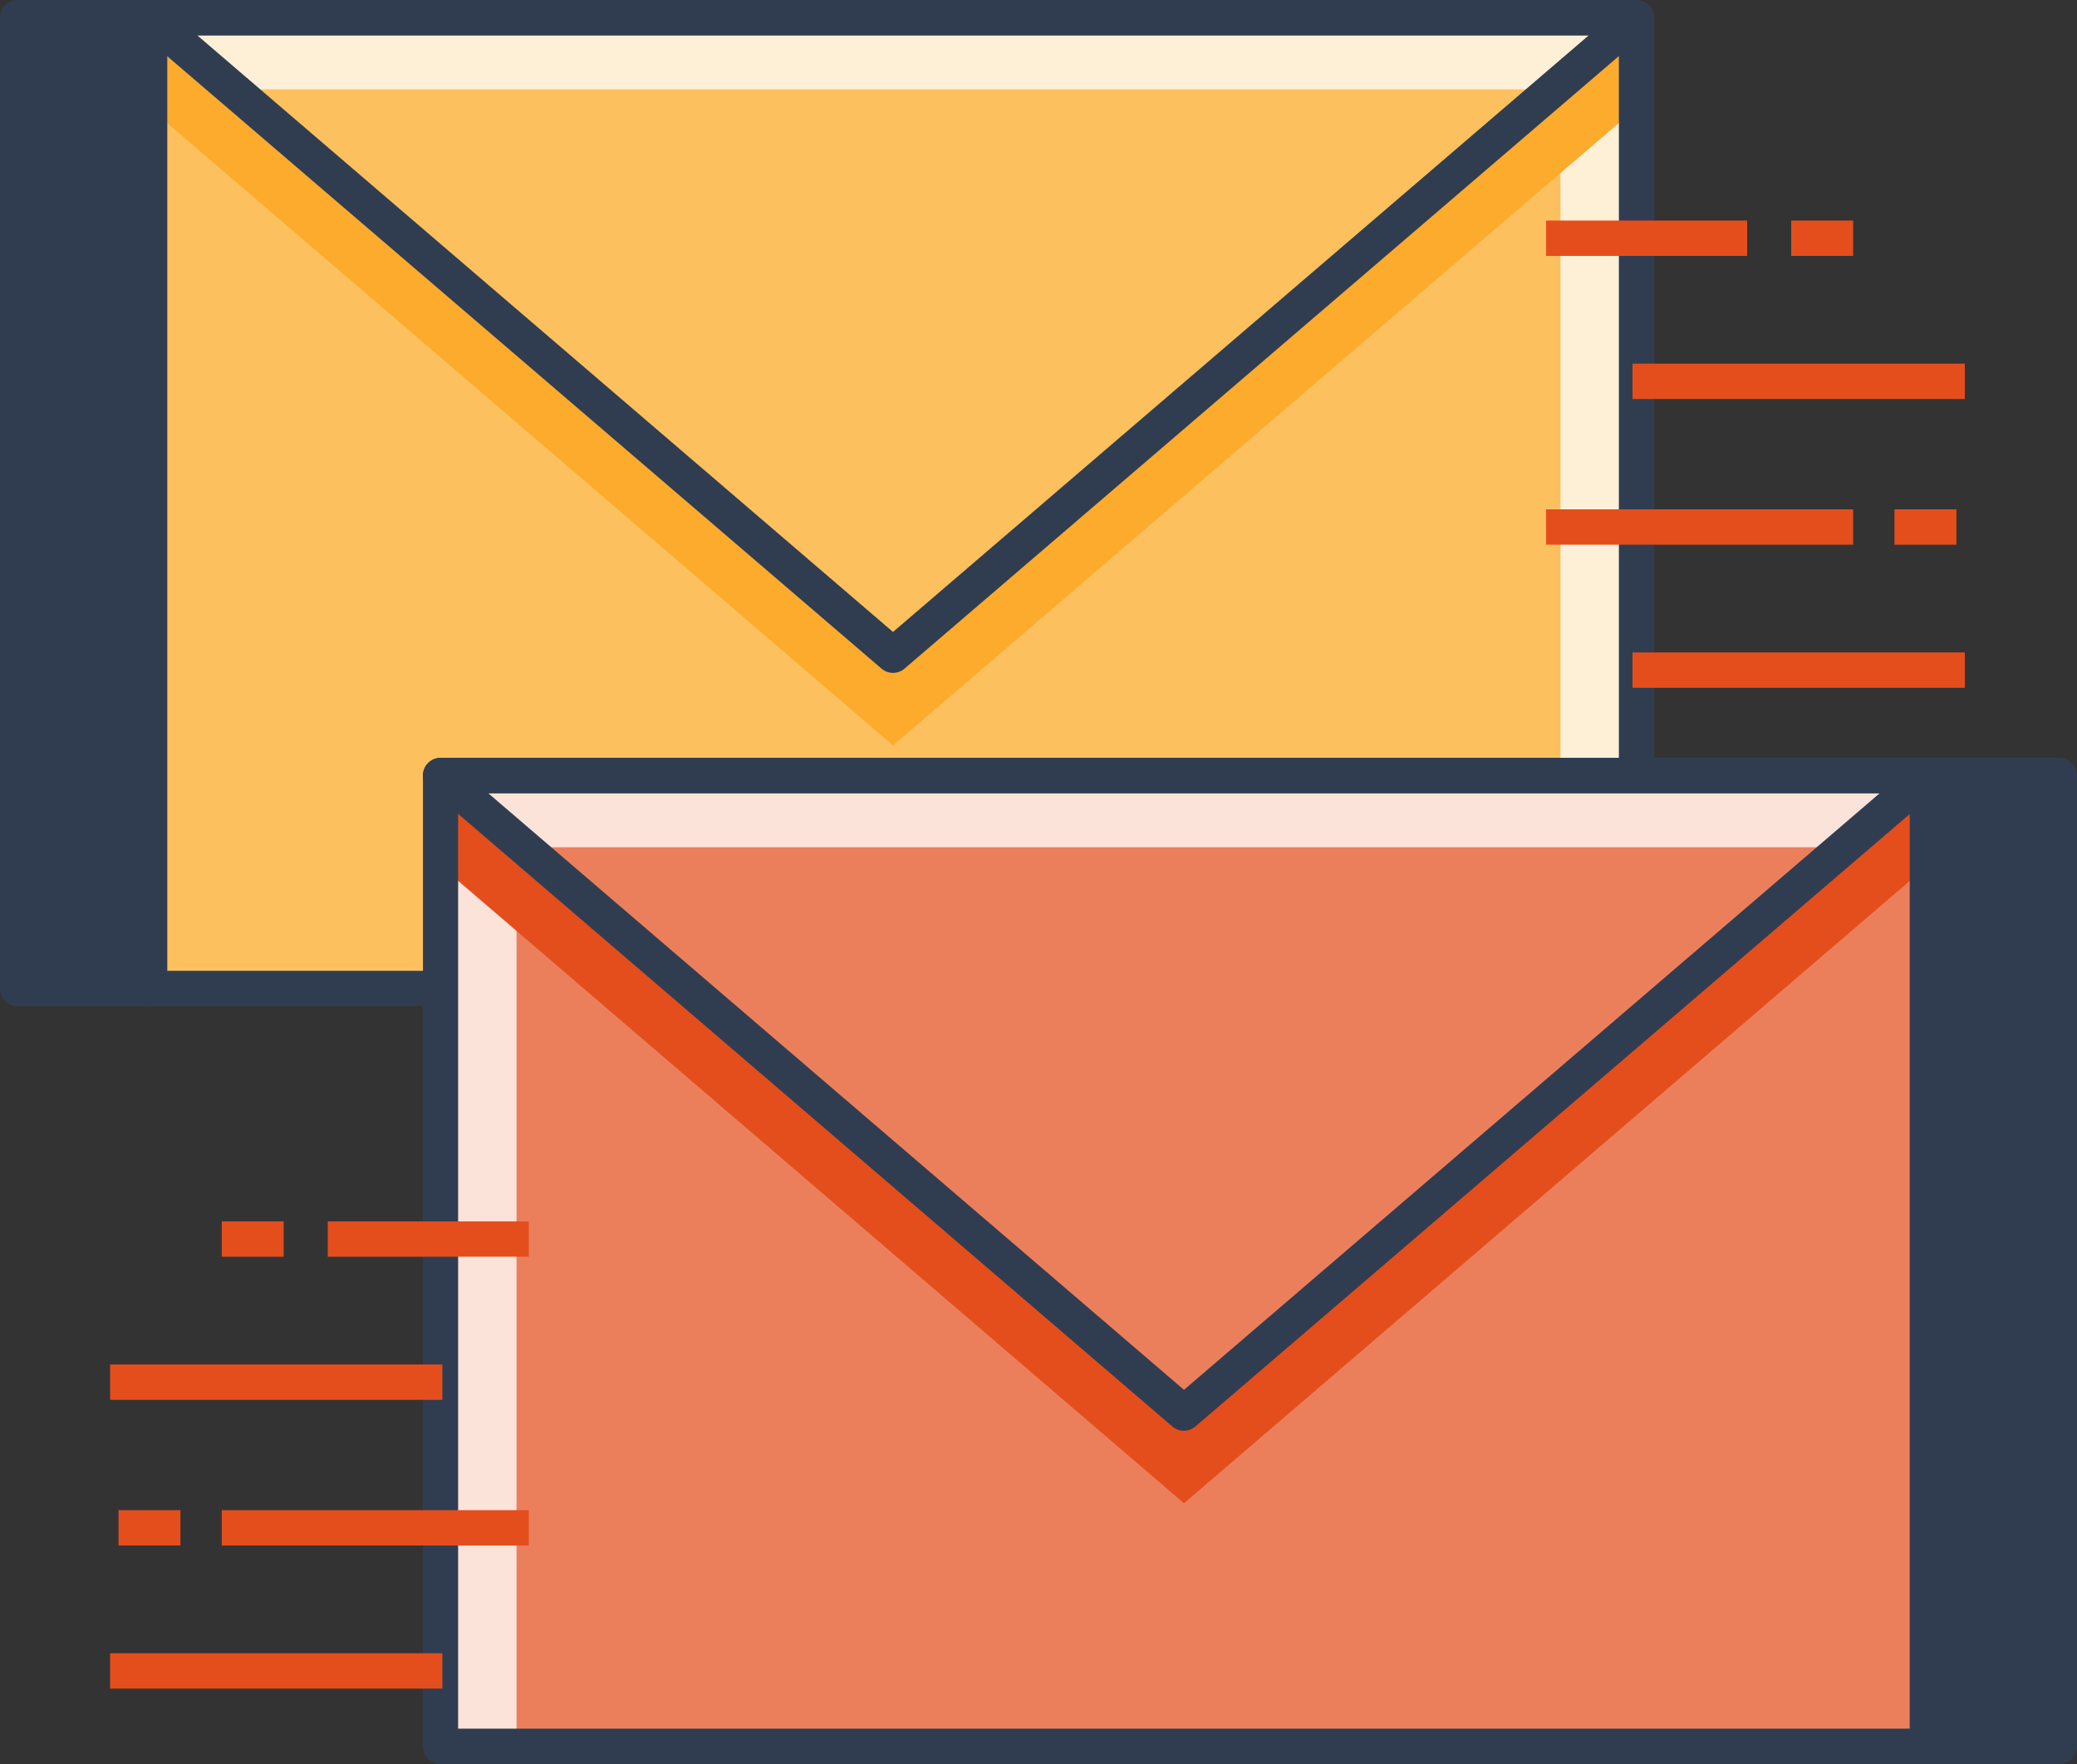 <svg id="Layer_1" data-name="Layer 1" xmlns="http://www.w3.org/2000/svg" viewBox="0 0 667 566.41"><rect x="0" y="0" width="667" height="566.41" fill="#333333" stroke="none"/><defs><style>.cls-1{fill:#fdc05e;}.cls-2{fill:#feefd7;}.cls-3{fill:#fcab2d;}.cls-4{fill:#303d51;}.cls-5{fill:#ec7f5b;}.cls-6{fill:#fbe3da;}.cls-7{fill:#e44e1d;}</style></defs><rect class="cls-1" x="48.01" y="5.67" width="477.53" height="311.72"/><polygon class="cls-1" points="48.01 5.67 286.78 210.38 525.55 5.67 48.01 5.67"/><polygon class="cls-2" points="48.01 5.67 48.01 28.7 501.12 28.7 501.12 317.39 525.55 317.39 525.55 5.67 48.01 5.67"/><polygon class="cls-3" points="286.78 210.38 48.01 5.67 48.01 34.63 286.78 239.34 525.55 34.63 525.55 5.67 286.78 210.38"/><path class="cls-4" d="M527.05,51.79H49.51a5.67,5.67,0,0,0-5.67,5.68V369.19a5.67,5.67,0,0,0,5.67,5.67H527.05a5.67,5.67,0,0,0,5.67-5.67V57.47A5.67,5.67,0,0,0,527.05,51.79Zm-5.67,311.72H55.18V63.14h466.2Z" transform="translate(-1.5 -51.79)"/><rect class="cls-4" x="5.67" y="5.67" width="42.34" height="311.72"/><path class="cls-4" d="M49.51,51.79H7.17A5.67,5.67,0,0,0,1.5,57.47V369.19a5.67,5.67,0,0,0,5.67,5.67H49.51a5.67,5.67,0,0,0,5.67-5.67V57.47A5.67,5.67,0,0,0,49.51,51.79ZM43.84,363.51h-31V63.14h31Z" transform="translate(-1.5 -51.79)"/><path class="cls-4" d="M532.37,55.5a5.67,5.67,0,0,0-5.32-3.71H49.51a5.68,5.68,0,0,0-3.69,10L284.59,266.49a5.69,5.69,0,0,0,7.38,0L530.74,61.78A5.66,5.66,0,0,0,532.37,55.5ZM288.28,254.71,64.85,63.14H511.71Z" transform="translate(-1.5 -51.79)"/><rect class="cls-5" x="141.45" y="249.02" width="477.53" height="311.72"/><polygon class="cls-5" points="141.46 249.02 380.22 453.73 618.99 249.02 141.46 249.02"/><polygon class="cls-6" points="141.46 249.02 141.46 560.74 165.88 560.74 165.88 272.05 618.99 272.05 618.99 249.02 141.46 249.02"/><polygon class="cls-7" points="380.22 453.73 141.46 249.02 141.46 277.98 380.22 482.69 618.99 277.98 618.99 249.02 380.22 453.73"/><path class="cls-4" d="M620.49,295.14H143a5.67,5.67,0,0,0-5.67,5.67V612.53a5.67,5.67,0,0,0,5.67,5.68H620.49a5.67,5.67,0,0,0,5.67-5.68V300.81A5.67,5.67,0,0,0,620.49,295.14Zm-5.67,311.72H148.62V306.49h466.2Z" transform="translate(-1.5 -51.79)"/><rect class="cls-4" x="618.99" y="249.02" width="42.34" height="311.72"/><path class="cls-4" d="M662.83,295.14H620.49a5.67,5.67,0,0,0-5.67,5.67V612.53a5.67,5.67,0,0,0,5.67,5.68h42.34a5.67,5.67,0,0,0,5.67-5.68V300.81A5.67,5.67,0,0,0,662.83,295.14Zm-5.68,311.72h-31V306.49h31Z" transform="translate(-1.5 -51.79)"/><path class="cls-4" d="M625.81,298.84a5.66,5.66,0,0,0-5.32-3.7H143a5.68,5.68,0,0,0-3.69,10L378,509.84a5.69,5.69,0,0,0,7.38,0L624.18,305.13A5.68,5.68,0,0,0,625.81,298.84ZM381.72,498.06,158.29,306.49H605.15Z" transform="translate(-1.5 -51.79)"/><rect class="cls-7" x="35.35" y="530.86" width="106.71" height="11.35"/><rect class="cls-7" x="71.22" y="484.91" width="98.6" height="11.35"/><rect class="cls-7" x="35.35" y="438.13" width="106.71" height="11.35"/><rect class="cls-7" x="105.25" y="392.18" width="64.57" height="11.35"/><rect class="cls-7" x="71.22" y="392.18" width="19.88" height="11.35"/><rect class="cls-7" x="38.05" y="484.91" width="19.89" height="11.35"/><rect class="cls-7" x="524.26" y="209.5" width="106.72" height="11.35"/><rect class="cls-7" x="496.5" y="163.55" width="98.61" height="11.35"/><rect class="cls-7" x="524.26" y="116.77" width="106.72" height="11.35"/><rect class="cls-7" x="496.5" y="70.82" width="64.58" height="11.35"/><rect class="cls-7" x="575.22" y="70.82" width="19.89" height="11.35"/><rect class="cls-7" x="608.39" y="163.55" width="19.89" height="11.35"/></svg>